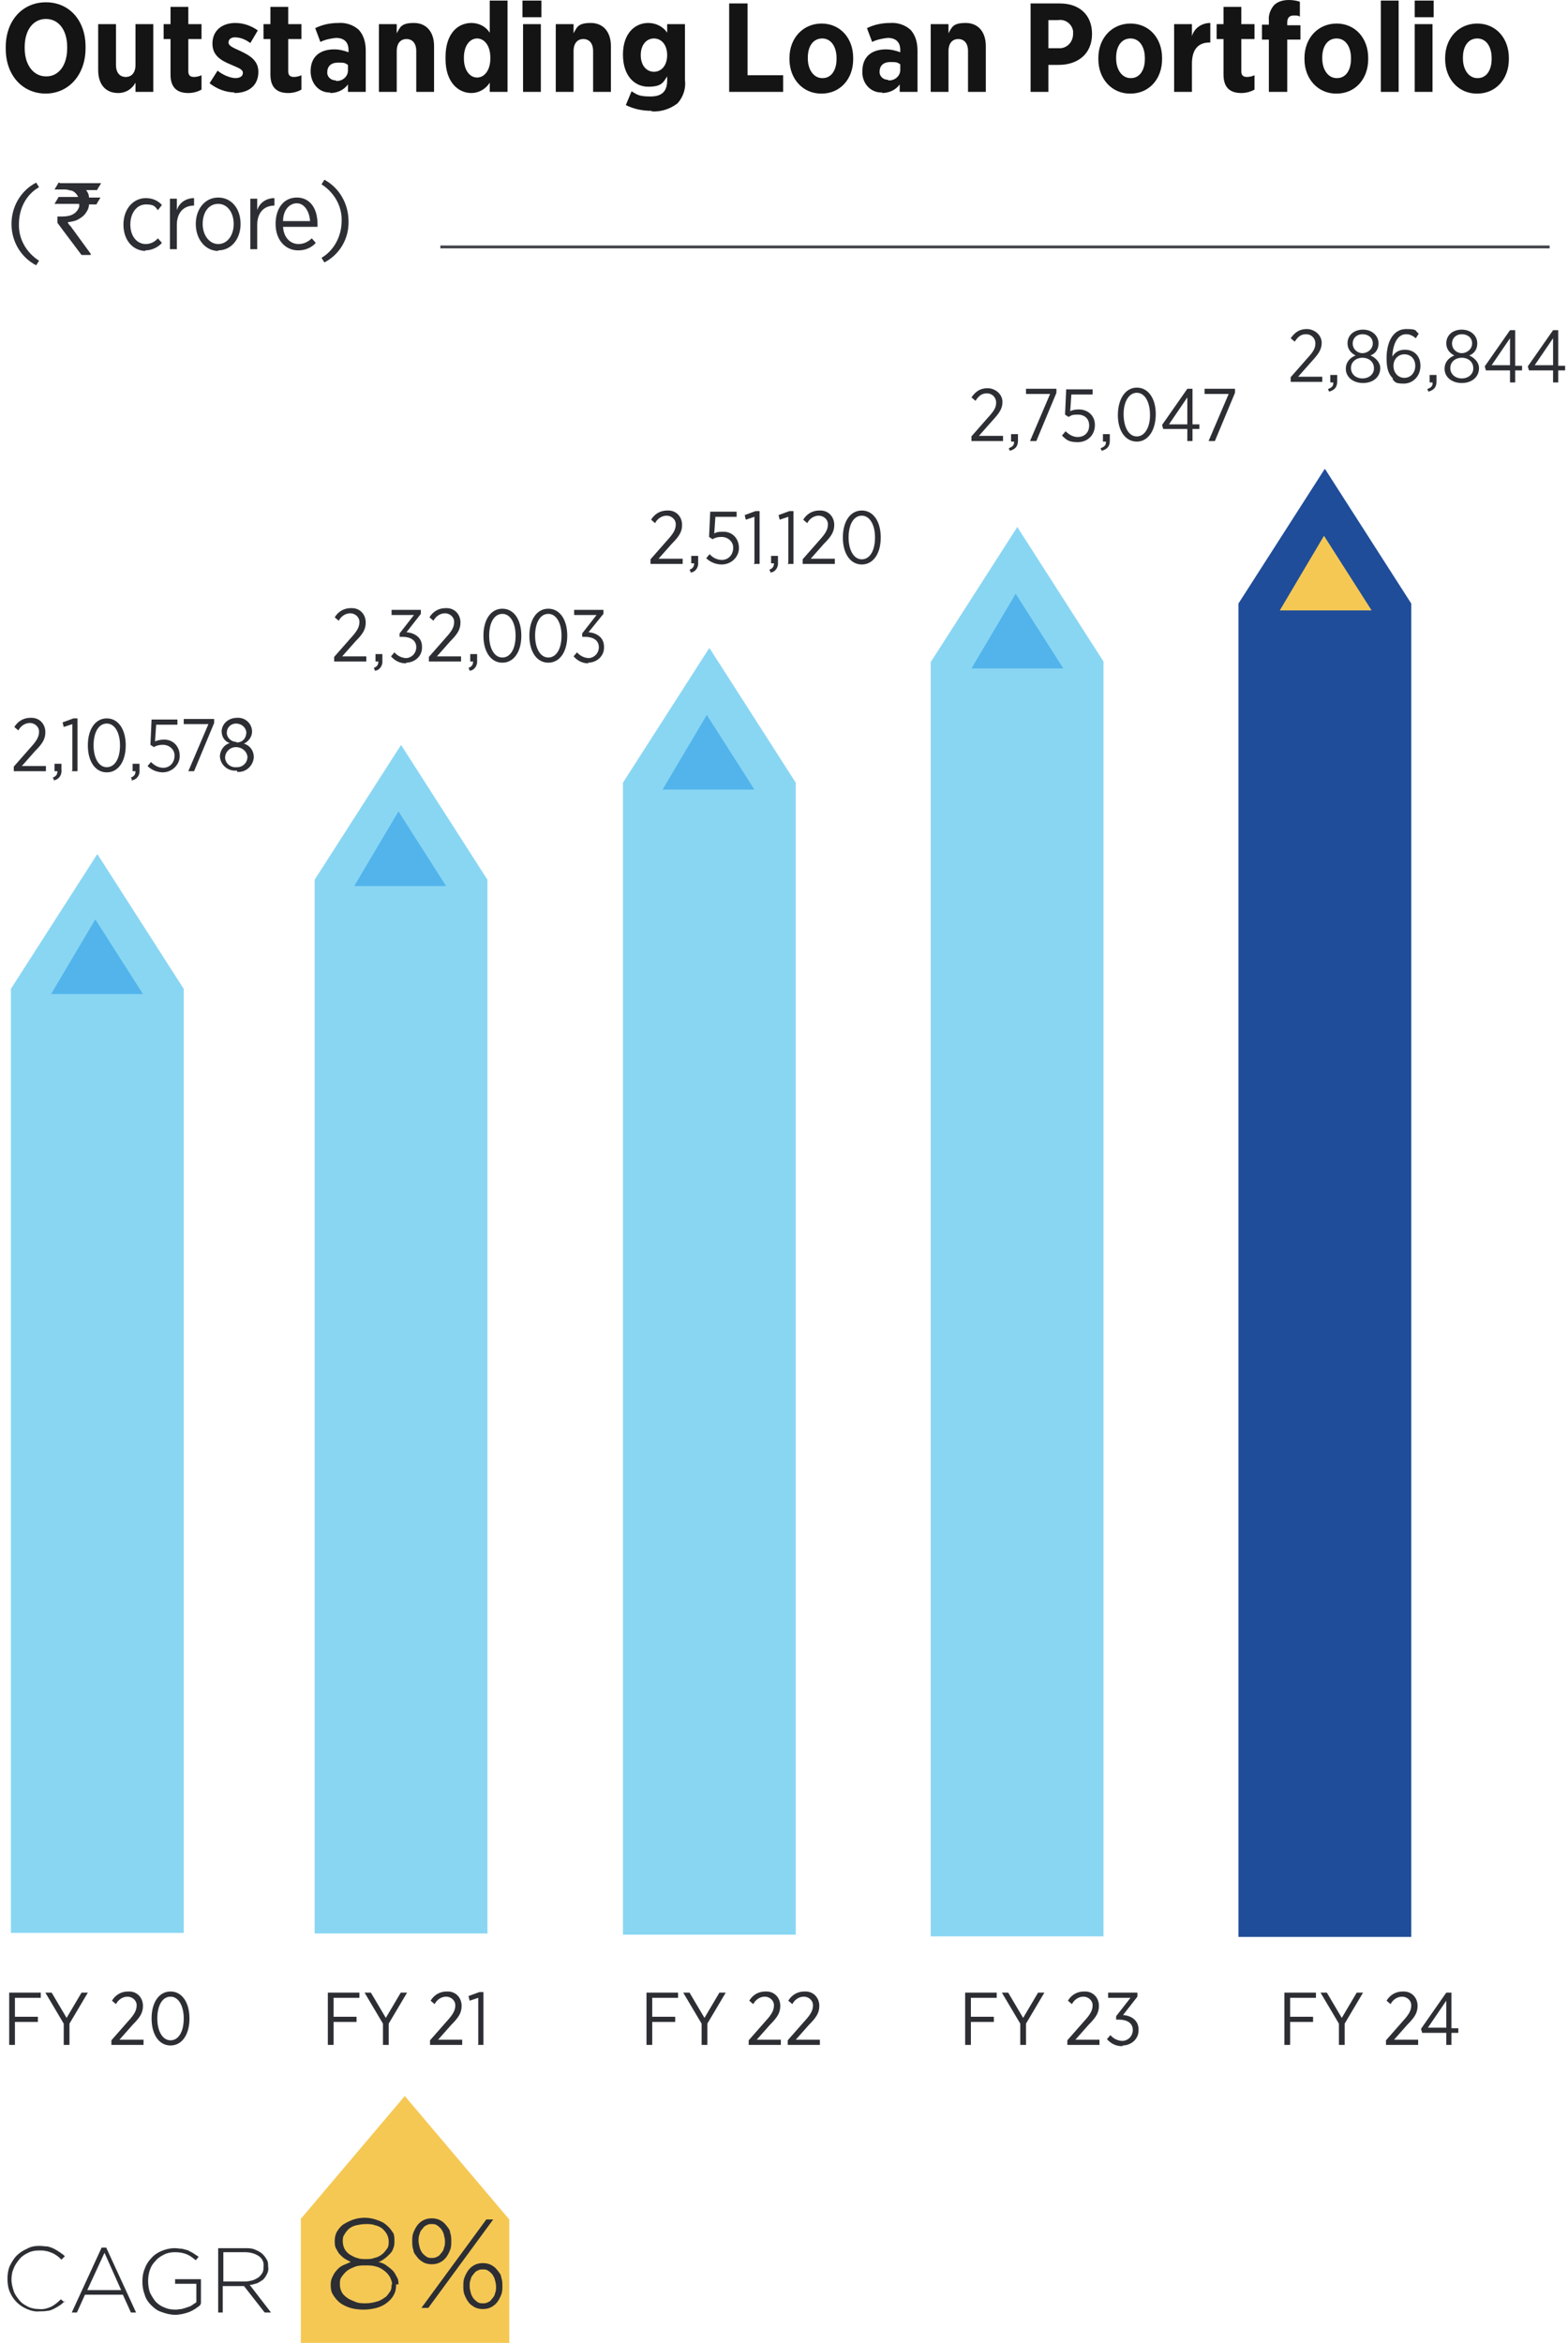 <?xml version="1.0" encoding="UTF-8"?>
<svg xmlns="http://www.w3.org/2000/svg" version="1.1" viewBox="0 0 273.1 408">
  <defs>
    <style>
      .cls-1 {
        fill: #89d6f3;
      }

      .cls-2 {
        fill: #141414;
      }

      .cls-3 {
        fill: #52b4eb;
      }

      .cls-4, .cls-5 {
        fill: none;
      }

      .cls-6 {
        isolation: isolate;
      }

      .cls-7 {
        fill: #2c2e33;
      }

      .cls-8 {
        fill: #1f4d99;
      }

      .cls-9 {
        fill: #f5c854;
      }

      .cls-5 {
        stroke: #43454a;
        stroke-width: .5px;
      }
    </style>
  </defs>
  <!-- Generator: Adobe Illustrator 28.6.0, SVG Export Plug-In . SVG Version: 1.2.0 Build 709)  -->
  <g>
    <g id="Layer_1">
      <path id="Path_7075" class="cls-2" d="M7.9,16.3c4.1,0,7-3.3,7-7.9v-.3C14.9,3.6,12.1.4,8,.4S1,3.6,1,8.2v.3c0,4.6,2.9,7.8,7,7.8h0ZM8,13.3c-2.1,0-3.7-1.9-3.7-4.9v-.2c0-3,1.5-4.9,3.7-4.9s3.7,1.9,3.7,4.9v.2c0,3-1.5,4.9-3.6,4.9h-.1ZM20.6,16.2c1.3,0,2.4-.7,3-1.8v1.6h3.1V4.2h-3.1v7.1c0,1.4-.7,2.1-1.7,2.1s-1.7-.7-1.7-2.1v-7.1h-3.1v8c0,2.4,1.2,4,3.5,4ZM32.8,16.2c.8,0,1.6-.2,2.3-.6v-2.5c-.4.2-.9.3-1.3.3-.7,0-1-.3-1-1v-5.6h2.3v-2.6h-2.3V1.2h-3.1v3h-1.2v2.6h1.2v6.2c0,2.4,1.3,3.2,3.1,3.2ZM40.8,16.2c2.4,0,4.2-1.2,4.2-3.7h0c0-1.9-1.4-2.8-3.1-3.6-1.3-.6-2.1-.9-2.1-1.5h0c0-.5.4-.9,1.1-.9,1,0,1.9.4,2.7,1l1.3-2.2c-1.1-.8-2.5-1.3-3.9-1.3-2.3,0-4,1.3-4,3.6h0c0,2,1.4,2.9,3.1,3.6,1.3.6,2.2.8,2.2,1.5h0c0,.5-.4.9-1.3.9s-2.3-.6-3.1-1.3l-1.4,2.2c1.3,1,2.8,1.6,4.5,1.6h-.2ZM50.2,16.2c.8,0,1.6-.2,2.3-.6v-2.5c-.4.2-.9.3-1.3.3-.7,0-1-.3-1-1v-5.6h2.3v-2.6h-2.3V1.2h-3.1v3h-1.2v2.6h1.2v6.2c0,2.4,1.3,3.2,3.1,3.2ZM57.5,16.2c1.2,0,2.4-.5,3.1-1.5v1.3h3.1v-7.2c0-1.3-.3-2.6-1.2-3.6-1-.9-2.3-1.3-3.6-1.2-1.4,0-2.8.3-4,.9l.9,2.4c.8-.4,1.8-.6,2.7-.7,1.4,0,2.2.7,2.2,2.1v.4c-.8-.3-1.6-.5-2.5-.5-2.4,0-4.1,1.2-4.1,3.8h0c0,2,1.3,3.6,3.1,3.7h.4-.1ZM58.5,14c-.8,0-1.4-.5-1.5-1.2v-.2h0c0-1.1.7-1.7,1.9-1.7s1.2.1,1.7.4v1c0,1-.9,1.8-1.9,1.8h-.2ZM66,16h3.1v-7.1c0-1.4.7-2.1,1.7-2.1s1.7.7,1.7,2.1v7.1h3.1v-8c0-2.4-1.3-4-3.5-4s-2.4.7-3,1.8v-1.6h-3.1s0,11.8,0,11.8ZM82.1,16.2c1.3,0,2.5-.7,3.2-1.8v1.6h3.1V.1h-3.1v5.6c-.7-1.1-1.9-1.7-3.2-1.7-2.4,0-4.5,1.9-4.5,5.9v.4c0,4,2.2,5.9,4.5,5.9ZM83.1,13.5c-1.3,0-2.3-1.3-2.3-3.3v-.2c0-2,1-3.3,2.3-3.3s2.3,1.3,2.3,3.3v.2c0,2-1,3.3-2.3,3.3ZM91,3h3.3V.1h-3.3v2.8h0ZM91.1,16h3.1V4.2h-3.1v11.8ZM96.8,16h3.1v-7.1c0-1.4.7-2.1,1.7-2.1s1.7.7,1.7,2.1v7.1h3.1v-8c0-2.4-1.3-4-3.5-4s-2.4.7-3,1.8v-1.6h-3.1s0,11.8,0,11.8ZM113.5,19.4c1.6.1,3.2-.4,4.5-1.4,1-1.1,1.5-2.6,1.3-4.1V4.2h-3.1v1.5c-.7-1.1-2-1.7-3.3-1.7-2.3,0-4.4,1.8-4.4,5.5h0c0,3.8,2.1,5.6,4.4,5.6s2.6-.7,3.3-1.8v.7c0,1.9-.9,2.8-2.9,2.8s-2.3-.3-3.3-.9l-1,2.4c1.4.7,2.9,1,4.5,1h0ZM113.9,12.5c-1.3,0-2.3-1.1-2.3-2.9h0c0-1.8,1-2.9,2.3-2.9s2.3,1.1,2.3,2.9h0c0,1.8-1,2.9-2.3,2.9ZM127,16h9.4v-2.9h-6.2V.6h-3.2v15.4ZM143.1,16.3c3.2,0,5.5-2.5,5.5-6v-.2c0-3.5-2.3-6-5.5-6s-5.6,2.5-5.6,6v.2c0,3.5,2.4,6,5.5,6h.1ZM143.2,13.6c-1.5,0-2.5-1.5-2.5-3.4v-.2c0-1.9.9-3.3,2.5-3.3s2.5,1.5,2.5,3.4v.2c0,1.9-.9,3.3-2.4,3.3h-.1ZM153.6,16.2c1.2,0,2.4-.5,3.1-1.5v1.3h3.1v-7.2c0-1.3-.3-2.6-1.2-3.6-1-.9-2.3-1.3-3.6-1.2-1.4,0-2.8.3-4,.9l.9,2.4c.8-.4,1.8-.6,2.7-.7,1.4,0,2.2.7,2.2,2.1v.4c-.8-.3-1.6-.5-2.5-.5-2.4,0-4.1,1.2-4.1,3.8h0c-.1,2,1.3,3.6,3.1,3.7h.4,0ZM154.7,13.9c-.8,0-1.4-.5-1.5-1.2v-.2h0c0-1.1.7-1.7,1.9-1.7s1.2.1,1.7.4v1c0,1-.9,1.8-1.9,1.8h-.2ZM162.1,16h3.1v-7.1c0-1.4.7-2.1,1.7-2.1s1.7.7,1.7,2.1v7.1h3.1v-8c0-2.4-1.3-4-3.5-4s-2.4.7-3,1.8v-1.6h-3.1v11.8ZM179.4,16h3.2v-4.7h1.8c3.2,0,5.8-1.8,5.8-5.4h0c0-3.3-2.2-5.3-5.6-5.3h-5.1v15.4h0ZM182.6,8.5V3.5h1.7c1.3-.2,2.4.7,2.6,1.9v.5h0c0,1.3-.9,2.4-2.2,2.5h-2.1ZM196.9,16.3c3.2,0,5.5-2.5,5.5-6v-.2c0-3.5-2.3-6-5.5-6s-5.6,2.5-5.6,6v.2c0,3.5,2.4,6,5.5,6h.1ZM196.9,13.6c-1.5,0-2.5-1.5-2.5-3.4v-.2c0-1.9.9-3.3,2.5-3.3s2.5,1.5,2.5,3.4v.2c0,1.9-.9,3.3-2.4,3.3h-.1ZM204.5,16h3.1v-4.9c0-2.5,1.1-3.7,3.1-3.7h.1v-3.4c-1.5,0-2.8.9-3.2,2.3v-2.1h-3.1v11.8h0ZM216.2,16.2c.8,0,1.6-.2,2.3-.6v-2.5c-.4.2-.9.3-1.3.3-.7,0-1-.3-1-1v-5.6h2.3v-2.6h-2.3V1.2h-3.1v3h-1.2v2.6h1.2v6.2c0,2.4,1.3,3.2,3.1,3.2ZM221.1,16h3.1V6.9h2.3v-2.5h-2.3v-.5c0-.8.4-1.2,1.1-1.2s.8,0,1.1.2V.3c-.6-.2-1.3-.3-1.9-.3-.9,0-1.9.2-2.6.9-.6.7-1,1.7-.9,2.6v.8h-1.2v2.6h1.2v9.1h0ZM232.8,16.3c3.2,0,5.5-2.5,5.5-6v-.2c0-3.5-2.3-6-5.5-6s-5.6,2.5-5.6,6v.2c0,3.5,2.4,6,5.5,6h.1ZM232.8,13.6c-1.5,0-2.5-1.5-2.5-3.4v-.2c0-1.9.9-3.3,2.5-3.3s2.5,1.5,2.5,3.4v.2c0,1.9-.9,3.3-2.4,3.3h-.1ZM240.5,16h3.1V.1h-3.1v15.9ZM246.4,3h3.3V.1h-3.3v2.8h0ZM246.4,16h3.1V4.2h-3.1v11.8ZM257.3,16.3c3.2,0,5.5-2.5,5.5-6v-.2c0-3.5-2.3-6-5.5-6s-5.6,2.5-5.6,6v.2c0,3.5,2.4,6,5.5,6h.1ZM257.3,13.6c-1.5,0-2.5-1.5-2.5-3.4v-.2c0-1.9.9-3.3,2.5-3.3s2.5,1.5,2.5,3.4v.2c0,1.9-.9,3.3-2.4,3.3h-.1Z"/>
      <g id="Group_11954">
        <g id="Group_11953">
          <path id="Path_7089" class="cls-7" d="M6.3,46.2l.5-.8c-2.2-1.4-3.6-3.8-3.5-6.4,0-2.6,1.2-5.1,3.5-6.4l-.5-.8c-2.7,1.4-4.3,4.2-4.3,7.2s1.6,5.8,4.3,7.2Z"/>
          <rect id="Rectangle_54" class="cls-4" x="1" y="29.4" width="6.4" height="18.3"/>
          <path id="Path_7088" class="cls-4" d="M1,29.4h6.4v18.3H1s0-18.3,0-18.3Z"/>
          <path id="Path_7087" class="cls-7" d="M10.4,31.9h7.2c-.2.4-.5.8-.7,1.2h-1.9c.3.4.5.8.5,1.3h2c-.5.8-.7,1.2-.7,1.2h-1.3c0,.5-.2,1-.5,1.4-.3.5-.7.8-1.2,1.1-.6.4-1.3.5-2,.6h0c.1.3.3.5.5.7l3.5,4.8v.2h-1.6c-2.8-3.7-4.2-5.6-4.2-5.6v-1.1h.9c1.6,0,2.5-.6,2.9-1.7v-.5h-4.3c.5-.8.7-1.2.7-1.2h3.4c-.2-.5-.6-.9-1.1-1.1-.3,0-.7-.2-1.1-.2h-1.9c.5-.8.7-1.2.7-1.2h.2Z"/>
          <rect id="Rectangle_56" class="cls-4" x="9.2" y="29.2" width="9" height="19"/>
          <rect id="Rectangle_57" class="cls-4" x="9.2" y="29.2" width="9" height="19"/>
          <path id="Path_7086" class="cls-7" d="M25.3,43.6c1.1,0,2.2-.5,2.9-1.3l-.7-.8c-.5.6-1.3,1-2.1,1-1.5,0-2.7-1.3-2.7-3.4h0c0-2.1,1.2-3.5,2.7-3.5s1.6.4,2.1,1l.7-.9c-.7-.8-1.7-1.2-2.8-1.2-2.2,0-3.9,1.9-3.9,4.6h0c0,2.8,1.7,4.6,3.9,4.6h-.1ZM29.6,43.4h1.2v-4.2c0-2.3,1.3-3.4,3-3.4h0v-1.3c-1.4,0-2.6.8-3,2.1v-2h-1.2v8.9h0ZM38,43.6c2.3,0,3.9-2,3.9-4.6h0c0-2.7-1.6-4.6-3.9-4.6s-3.9,2-3.9,4.6h0c0,2.7,1.7,4.7,3.9,4.7h0ZM38,42.5c-1.5,0-2.7-1.5-2.7-3.5h0c0-2.1,1.1-3.5,2.7-3.5s2.7,1.5,2.7,3.5h0c0,2-1.1,3.5-2.7,3.5ZM43.6,43.4h1.2v-4.2c0-2.3,1.3-3.4,3-3.4h0v-1.3c-1.4,0-2.6.8-3,2.1v-2h-1.2v8.9h0ZM52,43.6c1.2,0,2.3-.5,3-1.3l-.7-.8c-.6.6-1.4,1-2.3,1-1.4,0-2.6-1.1-2.7-3h6v-.5c0-2.7-1.3-4.6-3.6-4.6s-3.7,1.9-3.7,4.6h0c0,2.9,1.8,4.6,3.9,4.6h0ZM49.3,38.5c0-1.9,1.1-3.1,2.4-3.1s2.2,1.4,2.3,3.1h-4.7ZM56.5,45.7c2.7-1.4,4.3-4.2,4.2-7.2,0-3-1.6-5.8-4.2-7.2l-.5.8c2.2,1.4,3.6,3.8,3.5,6.4,0,2.6-1.3,5.1-3.5,6.4l.5.8Z"/>
        </g>
        <path id="Path_7085" class="cls-5" d="M76.7,43h193.2"/>
      </g>
      <path id="Path_82" class="cls-1" d="M16.9,148.8l-15,23.4v164.4h30.1v-164.4l-15-23.4h-.1Z"/>
      <path id="Path_83" class="cls-1" d="M69.8,129.8l-15,23.4v183.5h30.1v-183.5l-15-23.4h0Z"/>
      <path id="Path_84" class="cls-1" d="M123.5,112.9l-15,23.4v200.6h30.1v-200.6l-15-23.4h-.1Z"/>
      <path id="Path_85" class="cls-1" d="M177.1,91.9l-15,23.4v221.9h30.1V115.2l-15-23.4h-.1Z"/>
      <path id="Path_86" class="cls-8" d="M230.7,81.7l-15,23.4v232.2h30.1V105.1l-15-23.4h-.1Z"/>
      <path id="Path_7076" class="cls-7" d="M1.6,356.1h1v-4h4v-.9H2.6v-3.3h4.5v-.9H1.6v9.1h0ZM11.1,356.1h1v-3.7l3.2-5.4h-1.1l-2.6,4.4-2.6-4.4h-1.1l3.2,5.4v3.7ZM19.5,356.1h5.5v-.9h-4.2l2.3-2.6c1.3-1.3,1.8-2.1,1.8-3.3h0c0-1.4-1-2.5-2.4-2.5h-.2c-1.2,0-2.2.6-2.8,1.6l.7.6c.4-.8,1.2-1.3,2-1.3s1.6.6,1.6,1.5h0c0,.9-.4,1.6-1.5,2.8l-2.9,3.3v.8h.1ZM29.7,356.2c2,0,3.3-1.9,3.3-4.7h0c0-2.8-1.3-4.7-3.3-4.7s-3.3,1.9-3.3,4.7h0c0,2.8,1.3,4.7,3.3,4.7h0ZM29.7,355.3c-1.4,0-2.3-1.6-2.3-3.8h0c0-2.3.9-3.8,2.3-3.8s2.3,1.6,2.3,3.8h0c0,2.3-.9,3.8-2.3,3.8h0Z"/>
      <path id="Path_7083" class="cls-7" d="M2.5,134.3h5.5v-.9H3.8l2.3-2.6c1.3-1.3,1.8-2.1,1.8-3.3h0c0-1.4-1-2.5-2.4-2.5h-.2c-1.2,0-2.2.6-2.8,1.6l.7.6c.4-.8,1.2-1.3,2-1.3s1.6.6,1.6,1.5h0c0,.9-.4,1.6-1.5,2.8l-2.9,3.3v.8h.1ZM9.3,135.9c.9-.1,1.5-.9,1.4-1.8v-1.1h-1.2v1.3h.5c0,.5-.2.9-.8,1.1l.2.4h0ZM12.5,134.3h1v-9.2h-.7l-1.9.7.2.8,1.5-.5v8.1h-.1ZM18.6,134.5c2,0,3.3-1.9,3.3-4.7h0c0-2.8-1.3-4.7-3.3-4.7s-3.3,1.9-3.3,4.7h0c0,2.8,1.3,4.7,3.3,4.7ZM18.6,133.6c-1.4,0-2.3-1.6-2.3-3.8h0c0-2.3.9-3.8,2.3-3.8s2.3,1.6,2.3,3.8h0c0,2.3-.9,3.8-2.3,3.8ZM22.9,135.9c.9-.1,1.5-.9,1.4-1.8v-1.1h-1.2v1.3h.5c0,.5-.2.9-.8,1.1l.2.4h-.1ZM28.3,134.5c1.6,0,2.9-1.2,3-2.7v-.2h0c0-1.5-1-2.7-2.5-2.8h-.3c-.5,0-1,.1-1.5.3l.2-2.9h3.7v-.9h-4.5l-.2,4.4.6.4c.5-.3,1-.4,1.6-.4,1,0,1.9.7,2,1.7v.2h0c0,1.1-.7,2-1.8,2.1h-.2c-.8,0-1.5-.4-2.1-1l-.6.7c.7.7,1.7,1.1,2.7,1.1h-.1ZM32.7,134.3h1.1l3.5-8.4v-.7h-5.3v.9h4.3l-3.5,8.2h0ZM41.2,134.4c1.5.2,2.8-.9,3-2.4v-.2h0c0-1.1-.7-2-1.7-2.3.8-.4,1.4-1.2,1.4-2.1h0c0-1.4-1.2-2.5-2.6-2.4h0c-1.4,0-2.6.9-2.7,2.3h0c0,1,.5,1.8,1.4,2.1-1,.3-1.6,1.2-1.7,2.2h0c0,1.5,1.3,2.7,2.8,2.6h.2v.2ZM41.2,129.2c-.9,0-1.7-.7-1.7-1.6h0c0-.9.7-1.6,1.6-1.6h0c.9,0,1.7.6,1.8,1.5h0c0,1.1-.7,1.8-1.7,1.8h0ZM41.2,133.6c-1,.1-1.9-.6-2-1.6h0c0-1.1.9-1.9,1.9-1.9h0c1,0,1.9.7,2,1.7h0c0,1-.8,1.8-1.8,1.8h-.2,0Z"/>
      <path id="Path_7090" class="cls-4" d="M1.9,123.3h44v14H1.9v-14Z"/>
      <path id="Path_7091" class="cls-4" d="M1.9,123.3h44v14H1.9v-14Z"/>
      <path id="Path_7084" class="cls-7" d="M58.3,115.2h5.5v-.9h-4.2l2.3-2.6c1.3-1.3,1.8-2.1,1.8-3.3h0c0-1.4-1-2.5-2.4-2.5h-.2c-1.2,0-2.2.6-2.8,1.6l.7.6c.4-.8,1.2-1.3,2-1.3s1.6.6,1.6,1.5h0c0,.9-.4,1.6-1.5,2.8l-2.9,3.3v.8h.1ZM65.2,116.8c.9,0,1.5-.9,1.4-1.8v-1.1h-1.2v1.3h.5c0,.5-.2.9-.8,1.1l.2.4h0ZM70.7,115.4c1.5,0,2.8-1.1,2.8-2.6v-.2h0c0-1.6-1.3-2.4-2.7-2.5l2.5-3.2v-.7h-5.1v.9h3.9l-2.5,3.2v.6h.5c1.4,0,2.4.6,2.4,1.8h0c0,1-.7,1.8-1.7,1.9h0c-.8,0-1.6-.4-2.1-1l-.6.7c.7.8,1.7,1.3,2.8,1.2h-.1ZM74.8,115.2h5.5v-.9h-4.2l2.3-2.6c1.3-1.3,1.8-2.1,1.8-3.3h0c0-1.4-1-2.5-2.4-2.5h-.2c-1.2,0-2.2.6-2.8,1.6l.7.6c.4-.8,1.2-1.3,2-1.3s1.6.6,1.6,1.5h0c0,.9-.4,1.6-1.5,2.8l-2.9,3.3v.8h0ZM81.7,116.8c.9,0,1.5-.9,1.4-1.8v-1.1h-1.2v1.3h.5c0,.5-.2.9-.8,1.1l.2.4h0ZM87.5,115.4c2,0,3.3-1.9,3.3-4.7h0c0-2.8-1.3-4.7-3.3-4.7s-3.3,1.9-3.3,4.7h0c0,2.8,1.3,4.7,3.3,4.7ZM87.5,114.5c-1.4,0-2.3-1.6-2.3-3.8h0c0-2.3.9-3.8,2.3-3.8s2.3,1.6,2.3,3.8h0c0,2.3-.9,3.8-2.3,3.8ZM95.5,115.4c2,0,3.3-1.9,3.3-4.7h0c0-2.8-1.3-4.7-3.3-4.7s-3.3,1.9-3.3,4.7h0c0,2.8,1.3,4.7,3.3,4.7ZM95.5,114.5c-1.4,0-2.3-1.6-2.3-3.8h0c0-2.3.9-3.8,2.3-3.8s2.3,1.6,2.3,3.8h0c0,2.3-.9,3.8-2.3,3.8ZM102.4,115.4c1.5,0,2.8-1.1,2.8-2.6v-.2h0c0-1.6-1.3-2.4-2.7-2.5l2.6-3.2v-.7h-5.1v.9h3.9l-2.5,3.2v.6h.5c1.4,0,2.4.6,2.4,1.8h0c0,1-.7,1.8-1.7,1.9h0c-.8,0-1.6-.4-2.1-1l-.6.7c.7.8,1.7,1.3,2.8,1.2h-.2Z"/>
      <path id="Path_7092" class="cls-4" d="M57.8,104.2h48.6v14h-48.6s0-14,0-14Z"/>
      <path id="Path_7093" class="cls-4" d="M57.8,104.2h48.6v14h-48.6s0-14,0-14Z"/>
      <path id="Path_7101" class="cls-7" d="M113.4,98.2h5.5v-.9h-4.2l2.3-2.6c1.3-1.3,1.8-2.1,1.8-3.3h0c0-1.4-1-2.5-2.4-2.5h-.2c-1.2,0-2.2.6-2.8,1.6l.7.6c.4-.8,1.2-1.3,2-1.3s1.6.6,1.6,1.5h0c0,.9-.4,1.6-1.5,2.8l-2.9,3.3v.8h0ZM120.2,99.7c.9,0,1.5-.9,1.4-1.8v-1.1h-1.2v1.3h.5c0,.5-.2.9-.8,1.1l.2.4h0ZM125.7,98.3c1.6,0,2.9-1.2,3-2.7v-.2h0c0-1.5-1-2.7-2.5-2.8h-.3c-.5,0-1,0-1.5.3l.2-2.9h3.7v-.9h-4.6l-.2,4.4.6.4c.5-.3,1-.4,1.6-.4,1,0,1.9.7,2,1.7v.2h0c0,1.1-.7,2-1.8,2.1h-.2c-.8,0-1.6-.4-2.1-1l-.6.7c.7.7,1.7,1.1,2.7,1.1ZM131.3,98.2h1v-9.2h-.7l-1.9.7.2.8,1.5-.5v8.1h-.1ZM134.1,99.7c.9,0,1.5-.9,1.4-1.8v-1.1h-1.2v1.3h.5c0,.5-.2.9-.8,1.1l.2.4h0ZM137.2,98.2h1v-9.2h-.7l-1.9.7.2.8,1.5-.5v8.1h-.1ZM139.9,98.2h5.5v-.9h-4.2l2.3-2.6c1.3-1.3,1.8-2.1,1.8-3.3h0c0-1.4-1-2.5-2.4-2.5h-.2c-1.2,0-2.2.6-2.8,1.6l.7.6c.4-.8,1.2-1.3,2-1.3s1.6.6,1.6,1.5h0c0,.9-.4,1.6-1.5,2.8l-2.9,3.3v.8h0ZM150.1,98.3c2,0,3.3-1.9,3.3-4.7h0c0-2.8-1.3-4.7-3.3-4.7s-3.3,1.9-3.3,4.7h0c0,2.8,1.3,4.7,3.3,4.7ZM150.1,97.4c-1.4,0-2.3-1.6-2.3-3.8h0c0-2.3.9-3.8,2.3-3.8s2.3,1.6,2.3,3.8h0c0,2.3-.9,3.8-2.3,3.8Z"/>
      <path id="Path_7102" class="cls-4" d="M112.8,87.1h41.8v14h-41.8v-14Z"/>
      <path id="Path_7103" class="cls-4" d="M112.8,87.1h41.8v14h-41.8v-14Z"/>
      <rect class="cls-4" x="168.5" y="65.8" width="47.2" height="14"/>
      <rect class="cls-4" x="168.5" y="65.8" width="47.2" height="14"/>
      <g id="Group_124">
        <g id="_2_75_047" class="cls-6">
          <g class="cls-6">
            <path class="cls-7" d="M169.1,76.1l2.9-3.3c1.1-1.2,1.5-1.8,1.5-2.7s-.7-1.6-1.6-1.6-1.4.4-2,1.3l-.7-.6c.7-1,1.5-1.6,2.8-1.6s2.6,1,2.6,2.4h0c0,1.2-.6,2-1.8,3.3l-2.3,2.6h4.2v.9h-5.5v-.8h0Z"/>
          </g>
          <g class="cls-6">
            <path class="cls-7" d="M175.8,78c.6-.2.9-.6.8-1.1h-.5v-1.3h1.2v1.1c0,1-.4,1.5-1.4,1.8l-.2-.4h0Z"/>
          </g>
          <g class="cls-6">
            <path class="cls-7" d="M183,68.6h-4.3v-.9h5.3v.7l-3.5,8.4h-1.1l3.5-8.2h.1Z"/>
          </g>
          <g class="cls-6">
            <path class="cls-7" d="M185,75.8l.6-.7c.6.6,1.3,1,2.1,1,1.2,0,2-.8,2-2h0c0-1.2-.8-1.9-2-1.9s-1.1.2-1.6.4l-.6-.4.2-4.4h4.6v.9h-3.7l-.2,2.9c.4-.2.9-.3,1.5-.3,1.5,0,2.8,1,2.8,2.7h0c0,1.8-1.3,3-3,3s-2-.5-2.7-1.1h0Z"/>
          </g>
          <g class="cls-6">
            <path class="cls-7" d="M191.8,78c.6-.2.9-.6.8-1.1h-.5v-1.3h1.2v1.1c0,1-.4,1.5-1.4,1.8l-.2-.4h0Z"/>
          </g>
          <g class="cls-6">
            <path class="cls-7" d="M194.7,72.3h0c0-2.8,1.3-4.8,3.3-4.8s3.3,1.9,3.3,4.6h0c0,2.8-1.3,4.8-3.3,4.8s-3.3-1.9-3.3-4.6ZM200.3,72.3h0c0-2.3-.9-3.9-2.3-3.9s-2.3,1.6-2.3,3.7h0c0,2.3.9,3.9,2.3,3.9s2.3-1.6,2.3-3.7Z"/>
          </g>
          <g class="cls-6">
            <path class="cls-7" d="M206.8,74.7h-4.2l-.2-.7,4.4-6.3h.9v6.2h1.2v.8h-1.2v2.1h-.9v-2.1ZM206.8,73.9v-4.7l-3.2,4.7h3.2Z"/>
          </g>
          <g class="cls-6">
            <path class="cls-7" d="M214.1,68.6h-4.3v-.9h5.3v.7l-3.5,8.4h-1.1l3.5-8.2h.1Z"/>
          </g>
        </g>
      </g>
      <rect class="cls-4" x="224.2" y="55.5" width="49" height="14"/>
      <rect class="cls-4" x="224.2" y="55.5" width="49" height="14"/>
      <g id="Group_130">
        <g id="_2_86_844" class="cls-6">
          <g class="cls-6">
            <path class="cls-7" d="M224.7,65.8l2.9-3.3c1.1-1.2,1.5-1.8,1.5-2.7s-.7-1.6-1.6-1.6-1.4.4-2,1.3l-.7-.6c.7-1,1.5-1.6,2.8-1.6s2.6,1,2.6,2.4h0c0,1.2-.6,2-1.8,3.3l-2.3,2.6h4.2v.9h-5.5v-.8h0Z"/>
            <path class="cls-7" d="M231.4,67.7c.6-.2.9-.6.8-1.1h-.5v-1.3h1.2v1.1c0,1-.4,1.5-1.4,1.8l-.2-.4h0Z"/>
            <path class="cls-7" d="M234.4,64.2h0c0-1.1.7-1.9,1.7-2.3-.8-.4-1.4-1.1-1.4-2.1h0c0-1.5,1.2-2.4,2.7-2.4s2.7,1,2.7,2.4h0c0,1.1-.6,1.8-1.4,2.1.9.4,1.7,1.2,1.7,2.2h0c0,1.6-1.3,2.6-3,2.6s-3-1-3-2.5ZM239.3,64.1h0c0-1.1-.9-1.8-2-1.8s-2,.7-2,1.8h0c0,1,.8,1.8,2,1.8s2-.8,2-1.7h0ZM239.1,59.8h0c0-1-.8-1.6-1.8-1.6s-1.7.7-1.7,1.6h0c0,1,.8,1.7,1.7,1.7s1.8-.7,1.8-1.7Z"/>
            <path class="cls-7" d="M242.6,65.9c-.7-.7-1.1-1.6-1.1-3.5h0c0-3.1,1.3-5.1,3.4-5.1s1.5.3,2.2.8l-.5.8c-.5-.4-1-.7-1.7-.7-1.5,0-2.3,1.7-2.4,3.9.5-.8,1.2-1.2,2.2-1.2,1.5,0,2.7,1,2.7,2.8h0c0,1.8-1.3,3.1-2.9,3.1s-1.5-.3-2-.8h.1ZM246.5,63.7h0c0-1.2-.8-2-1.9-2s-1.9.9-1.9,2h0c0,1.2.8,2.1,1.9,2.1s1.9-.9,1.9-2.1Z"/>
            <path class="cls-7" d="M248.7,67.7c.6-.2.9-.6.8-1.1h-.5v-1.3h1.2v1.1c0,1-.4,1.5-1.4,1.8l-.2-.4h0Z"/>
            <path class="cls-7" d="M251.6,64.2h0c0-1.1.7-1.9,1.7-2.3-.8-.4-1.4-1.1-1.4-2.1h0c0-1.5,1.2-2.4,2.7-2.4s2.7,1,2.7,2.4h0c0,1.1-.6,1.8-1.4,2.1.9.4,1.7,1.2,1.7,2.2h0c0,1.6-1.3,2.6-3,2.6s-3-1-3-2.5h0ZM256.6,64.1h0c0-1.1-.9-1.8-2-1.8s-2,.7-2,1.8h0c0,1,.8,1.8,2,1.8s2-.8,2-1.7h0ZM256.4,59.8h0c0-1-.8-1.6-1.8-1.6s-1.7.7-1.7,1.6h0c0,1,.8,1.7,1.7,1.7s1.8-.7,1.8-1.7Z"/>
            <path class="cls-7" d="M263,64.5h-4.2l-.2-.7,4.4-6.3h.9v6.2h1.2v.8h-1.2v2.1h-.9v-2.1h0ZM263,63.6v-4.7l-3.2,4.7h3.2Z"/>
            <path class="cls-7" d="M270.5,64.5h-4.2l-.2-.7,4.4-6.3h.9v6.2h1.2v.8h-1.2v2.1h-.9v-2.1h0ZM270.5,63.6v-4.7l-3.2,4.7h3.2Z"/>
          </g>
        </g>
      </g>
      <path id="Path_7079" class="cls-7" d="M57.1,356.1h1v-4h4v-.9h-4v-3.3h4.5v-.9h-5.5v9.1h0ZM66.7,356.1h1v-3.7l3.2-5.4h-1.1l-2.6,4.4-2.6-4.4h-1.1l3.2,5.4v3.7ZM75,356.1h5.5v-.9h-4.2l2.3-2.6c1.3-1.3,1.8-2.1,1.8-3.3h0c0-1.4-1-2.5-2.4-2.5h-.2c-1.2,0-2.2.6-2.8,1.6l.7.6c.4-.8,1.2-1.3,2-1.3s1.6.6,1.6,1.5h0c0,.9-.4,1.6-1.5,2.8l-2.9,3.3v.8h0ZM83.2,356.1h1v-9.2h-.7l-1.9.7.2.8,1.5-.5v8.1h0Z"/>
      <path id="Path_7080" class="cls-7" d="M112.6,356.1h1v-4h4v-.9h-4v-3.3h4.5v-.9h-5.5v9.1h0ZM122.2,356.1h1v-3.7l3.2-5.4h-1.1l-2.6,4.4-2.6-4.4h-1.1l3.2,5.4v3.7ZM130.5,356.1h5.5v-.9h-4.2l2.3-2.6c1.3-1.3,1.8-2.1,1.8-3.3h0c0-1.4-1-2.5-2.4-2.5h-.2c-1.2,0-2.2.6-2.8,1.6l.7.6c.4-.8,1.2-1.3,2-1.3s1.6.6,1.6,1.5h0c0,.9-.4,1.6-1.5,2.8l-2.9,3.3v.8h0ZM137.3,356.1h5.5v-.9h-4.2l2.3-2.6c1.3-1.3,1.8-2.1,1.8-3.3h0c0-1.4-1-2.5-2.4-2.5h-.2c-1.2,0-2.2.6-2.8,1.6l.7.6c.4-.8,1.2-1.3,2-1.3s1.6.6,1.6,1.5h0c0,.9-.4,1.6-1.5,2.8l-2.9,3.3v.8h0Z"/>
      <path id="Path_7081" class="cls-7" d="M168.1,356.1h1v-4h4v-.9h-4v-3.3h4.5v-.9h-5.5v9.1h0ZM177.7,356.1h1v-3.7l3.2-5.4h-1.1l-2.6,4.4-2.6-4.4h-1.1l3.2,5.4v3.7h0ZM186,356.1h5.5v-.9h-4.2l2.3-2.6c1.3-1.3,1.8-2.1,1.8-3.3h0c0-1.4-1-2.5-2.4-2.5h-.2c-1.2,0-2.2.6-2.8,1.6l.7.6c.4-.8,1.2-1.3,2-1.3s1.6.6,1.6,1.5h0c0,.9-.4,1.6-1.5,2.8l-2.9,3.3v.8h0ZM195.5,356.2c1.5,0,2.8-1.1,2.8-2.6v-.2h0c0-1.6-1.3-2.4-2.7-2.5l2.5-3.2v-.7h-5.1v.9h3.9l-2.5,3.2v.6h.5c1.4,0,2.4.6,2.4,1.8h0c0,1-.7,1.8-1.7,1.9h-.1c-.8,0-1.6-.4-2.1-1l-.6.7c.7.8,1.7,1.3,2.8,1.2h0Z"/>
      <path id="Path_7094" class="cls-4" d="M167.1,345h32v14h-32v-14Z"/>
      <path id="Path_7082" class="cls-7" d="M223.7,356.1h1v-4h4v-.9h-4v-3.3h4.5v-.9h-5.5v9.1h0ZM233.2,356.1h1v-3.7l3.2-5.4h-1.1l-2.6,4.4-2.6-4.4h-1.1l3.2,5.4v3.7h0ZM241.5,356.1h5.5v-.9h-4.2l2.3-2.6c1.3-1.3,1.8-2.1,1.8-3.3h0c0-1.4-1-2.5-2.4-2.5h-.2c-1.2,0-2.2.6-2.8,1.6l.7.6c.4-.8,1.2-1.3,2-1.3s1.6.6,1.6,1.5h0c0,.9-.4,1.6-1.5,2.8l-2.9,3.3v.8h0ZM251.9,356.1h.9v-2.1h1.2v-.8h-1.2v-6.2h-.9l-4.4,6.3.2.7h4.2v2.1ZM248.7,353.1l3.2-4.7v4.7h-3.2Z"/>
      <path id="Path_7099" class="cls-4" d="M222.6,345h32.4v14h-32.4v-14Z"/>
      <path id="Path_7100" class="cls-4" d="M222.6,345h32.4v14h-32.4v-14Z"/>
      <path id="Path_87" class="cls-3" d="M24.9,173.1l-8.3-13-7.7,13"/>
      <path id="Path_88" class="cls-3" d="M77.7,154.3l-8.3-13-7.7,13"/>
      <path id="Path_89" class="cls-3" d="M131.4,137.5l-8.3-13-7.7,13"/>
      <path id="Path_90" class="cls-3" d="M185.2,116.4l-8.3-13-7.7,13"/>
      <path id="Path_91" class="cls-9" d="M238.9,106.3l-8.3-13-7.7,13"/>
      <path id="Path_92" class="cls-9" d="M52.4,386.5v21.5h36.3v-21.5l-18.2-21.5-18.2,21.5h.1Z"/>
      <path id="Path_7077" class="cls-7" d="M11.2,400.9l-.6-.5c-.5.5-1.1,1-1.7,1.3-.7.3-1.4.5-2.1.4-.6,0-1.3-.1-1.9-.4-.6-.3-1.1-.6-1.5-1.1s-.8-1-1-1.6-.4-1.3-.4-2h0c0-.7.1-1.4.4-2,.2-.6.6-1.1,1-1.6s.9-.8,1.5-1.1c.6-.3,1.2-.4,1.9-.4s.8,0,1.2.1c.3,0,.7.2,1,.3.3.1.6.3.9.5.3.2.5.4.8.7l.6-.6c-.3-.3-.6-.5-.9-.7-.3-.2-.6-.4-1-.6s-.7-.3-1.1-.4c-.4,0-.9-.1-1.4-.1-.8,0-1.5.1-2.2.5-.7.3-1.3.7-1.8,1.2s-.9,1.2-1.2,1.8c-.3.7-.4,1.5-.4,2.2h0c0,.8.1,1.6.4,2.3.3.7.7,1.3,1.2,1.8s1.1.9,1.8,1.2c.7.3,1.5.5,2.2.4.5,0,.9,0,1.4-.1.4,0,.8-.2,1.2-.4.4-.2.7-.4,1-.6s.6-.5.9-.8l-.2.3ZM23.7,402.7l-5.2-11.3h-.8l-5.2,11.3h.9l1.4-3.1h6.6l1.4,3.1h.9ZM21.1,398.8h-5.9l3-6.5,2.9,6.5ZM35,401.2v-4.3h-4.5v.8h3.7v3.2c-.2.2-.5.3-.7.5-.3.2-.6.3-.9.4-.3.1-.6.2-1,.3-.3,0-.7.1-1,.1-.7,0-1.4-.1-2-.4-.6-.2-1.1-.6-1.5-1-.4-.5-.7-1-1-1.6-.2-.6-.3-1.3-.3-2h0c0-.7.1-1.3.3-1.9.2-.6.5-1.1,1-1.6.4-.5.9-.8,1.5-1.1.6-.3,1.2-.4,1.9-.4s1.4.1,2.1.4c.5.2,1,.6,1.5,1l.5-.6c-.3-.2-.6-.4-.9-.6-.3-.2-.6-.3-.9-.5-.3-.1-.7-.2-1.1-.3-.4,0-.8-.1-1.3-.1-.8,0-1.6.2-2.3.5-.7.3-1.3.7-1.8,1.3-.5.5-.9,1.2-1.1,1.8-.3.7-.4,1.4-.4,2.2h0c0,.8.1,1.5.4,2.3.2.7.6,1.3,1.1,1.8s1.1,1,1.8,1.2c.8.3,1.6.5,2.4.5s1.7-.2,2.5-.5c.7-.3,1.3-.7,1.9-1.2h0v-.2ZM47.2,402.7l-3.7-4.8c.4,0,.9-.2,1.3-.3.4-.2.7-.4,1-.6.3-.3.5-.6.7-1s.3-.8.2-1.3h0c0-.5,0-.9-.3-1.3-.2-.4-.5-.7-.8-1-.4-.3-.8-.5-1.3-.7s-1.1-.2-1.6-.2h-4.7v11.2h.8v-4.6h3.7l3.6,4.6h1.1ZM45.9,394.7c0,.4,0,.7-.2,1.1-.2.3-.4.6-.7.8-.3.2-.7.4-1,.5-.4.1-.9.2-1.3.2h-3.8v-5.1h3.8c.8,0,1.7.2,2.4.7.6.4.9,1.1.8,1.8h0Z"/>
      <path id="Path_7097" class="cls-4" d="M0,389.1h57.5v17.2H0v-17.2Z"/>
      <path id="Path_7098" class="cls-4" d="M0,389.1h57.5v17.2H0v-17.2Z"/>
      <path id="Path_7078" class="cls-7" d="M69.4,397.8c0-.4,0-.9-.3-1.3-.2-.4-.4-.8-.7-1.1-.3-.3-.7-.6-1.1-.9-.4-.3-.9-.5-1.4-.6.4-.1.7-.3,1.1-.6.3-.2.6-.5.9-.8.3-.3.5-.6.6-1,.2-.4.2-.8.2-1.3s0-1.2-.4-1.6c-.3-.5-.7-.9-1.2-1.3s-1.1-.6-1.7-.8c-.6-.2-1.3-.3-1.9-.3s-1.3.1-1.9.3c-.6.2-1.2.5-1.7.8s-.9.8-1.2,1.3-.4,1.1-.4,1.6,0,.9.2,1.3.4.7.6,1c.3.3.6.6.9.8.3.2.7.4,1.1.6-.5.2-.9.4-1.4.6-.4.2-.8.5-1.1.9-.3.3-.5.7-.7,1.1s-.3.8-.3,1.3,0,1.2.4,1.8c.3.5.7,1,1.2,1.4s1.2.7,1.8.9c.7.2,1.5.3,2.3.3s1.5-.1,2.3-.3c.7-.2,1.3-.5,1.8-.9s.9-.8,1.2-1.4c.3-.5.4-1.2.4-1.8h.4ZM67.7,390.3c0,.5,0,.9-.3,1.3s-.5.7-.9,1-.8.5-1.3.6c-.5.2-1,.2-1.5.2s-1,0-1.5-.2c-.5-.1-.9-.4-1.3-.6-.4-.3-.7-.6-.9-1s-.3-.9-.3-1.3,0-.8.3-1.2c.2-.4.5-.7.8-1,.4-.3.8-.5,1.3-.6s1-.2,1.6-.2,1.1,0,1.6.2c.5.1.9.3,1.3.6.3.3.6.6.8,1s.3.8.3,1.2ZM68.2,397.8c0,.4,0,.9-.3,1.3s-.5.8-.9,1c-.4.3-.9.6-1.4.7-.6.2-1.3.3-1.9.3s-1.3,0-1.9-.3c-.5-.2-1-.4-1.4-.7-.4-.3-.7-.6-.9-1s-.3-.8-.3-1.3,0-.9.3-1.3.6-.8,1-1.1c.4-.3.9-.5,1.4-.7.6-.2,1.2-.2,1.8-.2s1.2,0,1.8.2c.5.1,1,.4,1.4.7.4.3.7.6,1,1.1.2.4.4.9.4,1.3h0ZM78.6,390.3c0-.5,0-1-.2-1.5,0-.5-.4-.9-.7-1.3-.3-.4-.7-.7-1.1-.9-.4-.2-.9-.3-1.4-.3s-1,.1-1.4.3c-.4.2-.8.5-1.1.9-.3.4-.5.8-.7,1.3s-.2,1-.2,1.5,0,1,.2,1.5c0,.5.4.9.7,1.3.3.4.6.6,1.1.9.4.2.9.3,1.4.3s1-.1,1.4-.3c.4-.2.8-.5,1.1-.9.3-.4.5-.8.7-1.3s.2-1,.2-1.5ZM85.9,386.5h-1.2l-11.3,15.4h1.2l11.3-15.4ZM87.5,398.1c0-.5,0-1-.2-1.5,0-.5-.4-.9-.7-1.3-.3-.4-.7-.7-1.1-.9-.4-.2-.9-.3-1.4-.3s-1,.1-1.4.3c-.4.2-.8.5-1.1.9-.3.4-.5.8-.7,1.3s-.2,1-.2,1.5,0,1,.2,1.5.4.9.7,1.3c.3.4.6.6,1.1.9.4.2.9.3,1.4.3s1-.1,1.4-.3c.4-.2.8-.5,1.1-.9.3-.4.5-.8.7-1.3s.2-1,.2-1.5ZM77.5,390.3c0,.4,0,.8-.2,1.2,0,.3-.3.7-.5.9-.2.3-.4.5-.7.6-.3.2-.6.2-.9.2s-.6,0-.9-.2-.5-.4-.7-.6c-.2-.3-.4-.6-.5-1s-.2-.8-.2-1.2,0-.8.2-1.2c0-.3.3-.7.5-.9.2-.3.4-.5.7-.6.3-.2.6-.2.9-.2s.6,0,.9.2.5.4.7.6c.2.3.4.6.5,1s.2.8.2,1.2ZM86.4,398.2c0,.4,0,.8-.2,1.2,0,.3-.3.7-.5.9-.2.3-.4.5-.7.6-.3.2-.6.2-.9.2s-.6,0-.9-.2-.5-.4-.7-.6c-.2-.3-.4-.6-.5-1s-.2-.8-.2-1.2,0-.8.2-1.2c0-.3.3-.7.5-.9.2-.3.4-.5.7-.6.3-.2.6-.2.9-.2s.6,0,.9.2.5.4.7.6c.2.3.4.6.5,1s.2.8.2,1.2Z"/>
      <path id="Path_7095" class="cls-4" d="M51.8,383.2h32v23.6h-32s0-23.6,0-23.6Z"/>
      <path id="Path_7096" class="cls-4" d="M51.8,383.2h32v23.6h-32s0-23.6,0-23.6Z"/>
    </g>
  </g>
</svg>